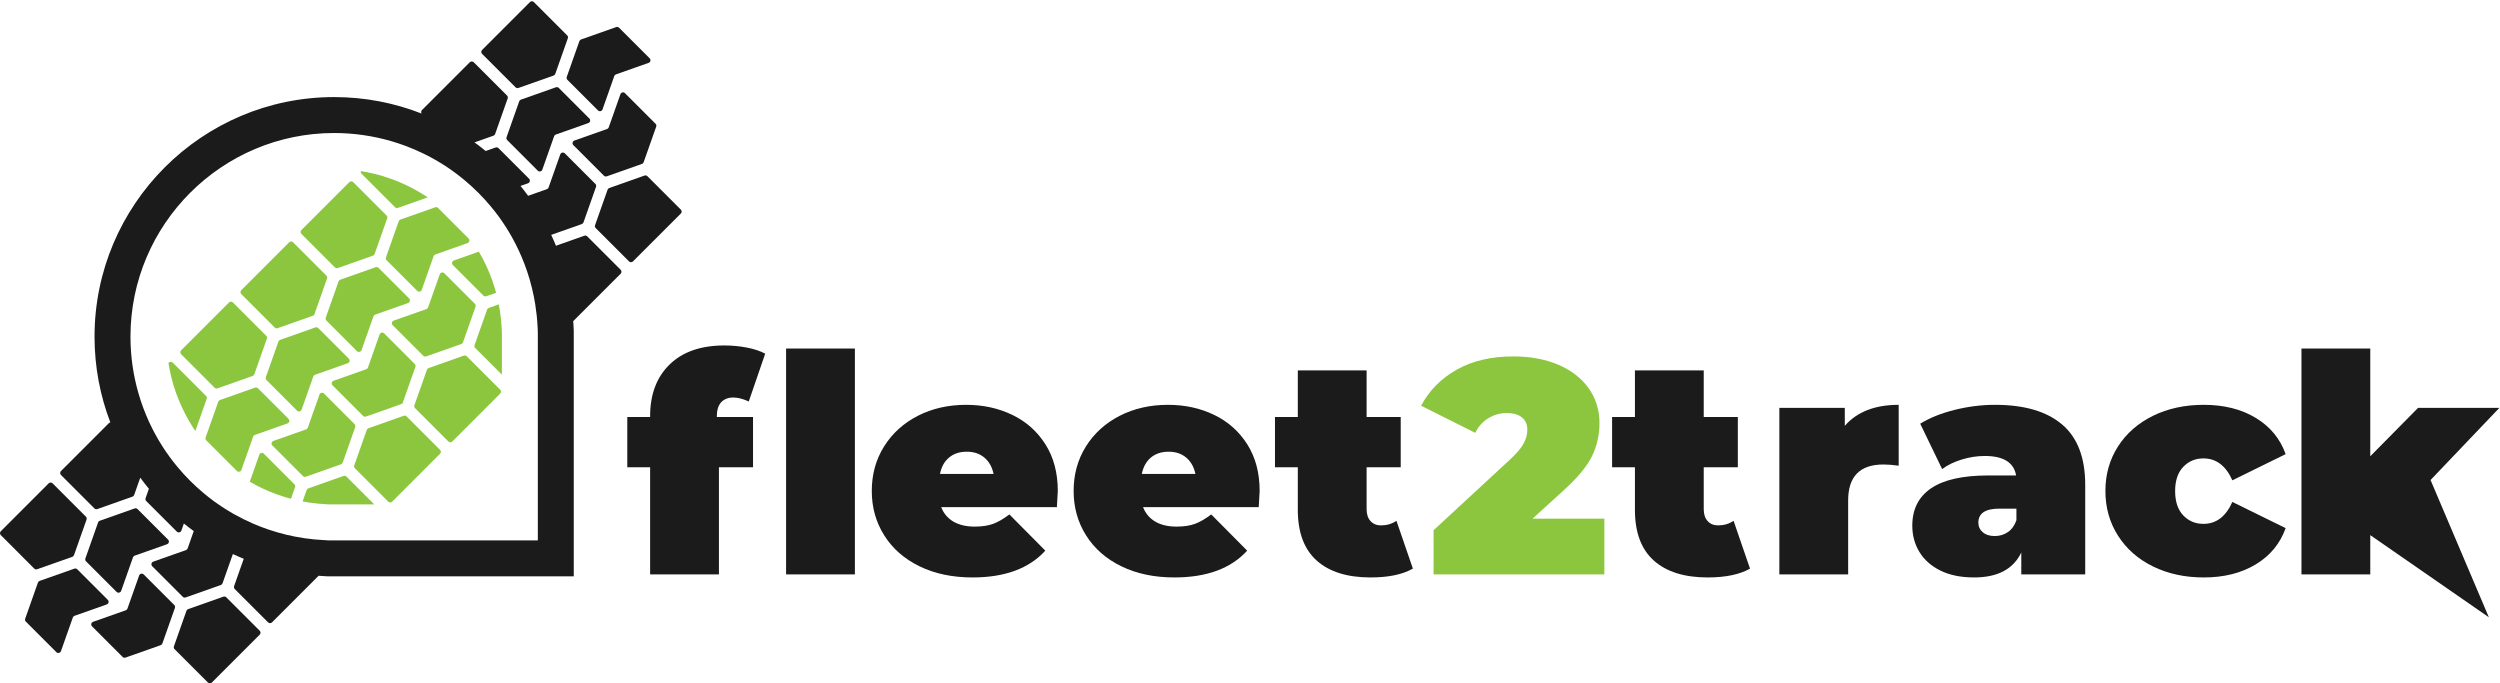 <svg xmlns:xlink="http://www.w3.org/1999/xlink" xmlns="http://www.w3.org/2000/svg" style="fill-rule:evenodd;clip-rule:evenodd;stroke-linejoin:round;stroke-miterlimit:2;" xml:space="preserve" viewBox="0 0 2363 646" height="100%" width="100%">    <g transform="matrix(4.167,0,0,4.167,0,0)">        <path style="fill:rgb(27,27,27);fill-rule:nonzero;" d="M19.516,127.329L26.443,134.256C26.772,134.584 27.331,134.457 27.486,134.019L30.167,126.423C30.23,126.243 30.372,126.101 30.552,126.038L37.891,123.447C38.329,123.293 38.456,122.734 38.127,122.405L31.2,115.478C31.028,115.306 30.773,115.248 30.543,115.329L22.635,118.12C22.455,118.184 22.313,118.326 22.249,118.506L19.367,126.672C19.286,126.901 19.344,127.157 19.516,127.329Z"></path>        <path style="fill:rgb(27,27,27);fill-rule:nonzero;" d="M24.451,136.062L17.525,129.135C17.352,128.963 17.097,128.905 16.867,128.986L8.988,131.767C8.808,131.831 8.666,131.972 8.603,132.152L5.71,140.347C5.629,140.577 5.687,140.832 5.859,141.004L12.786,147.931C13.115,148.26 13.674,148.133 13.829,147.695L16.52,140.07C16.583,139.89 16.725,139.748 16.905,139.684L24.215,137.105C24.653,136.95 24.78,136.391 24.451,136.062Z"></path>        <path style="fill:rgb(27,27,27);fill-rule:nonzero;" d="M39.528,137.236L32.602,130.309C32.273,129.98 31.714,130.107 31.559,130.546L28.912,138.044C28.849,138.225 28.707,138.366 28.527,138.43L21.121,141.044C20.682,141.198 20.556,141.758 20.884,142.086L27.811,149.013C27.983,149.185 28.239,149.243 28.468,149.162L36.444,146.347C36.624,146.284 36.766,146.142 36.83,145.962L39.677,137.893C39.758,137.663 39.7,137.408 39.528,137.236Z"></path>        <path style="fill:rgb(27,27,27);fill-rule:nonzero;" d="M8.425,129.12L16.4,126.304C16.581,126.24 16.722,126.098 16.786,125.918L19.634,117.849C19.715,117.62 19.657,117.364 19.485,117.192L11.932,109.639C11.685,109.393 11.285,109.393 11.038,109.639L0.185,120.493C-0.061,120.74 -0.061,121.14 0.185,121.387L7.767,128.971C7.94,129.142 8.195,129.2 8.425,129.12Z"></path>        <path style="fill:rgb(27,27,27);fill-rule:nonzero;" d="M51.331,135.491C51.159,135.319 50.904,135.261 50.674,135.342L42.678,138.164C42.498,138.228 42.356,138.369 42.293,138.549L39.452,146.598C39.371,146.828 39.429,147.083 39.601,147.255L47.161,154.815C47.407,155.062 47.808,155.062 48.054,154.815L58.908,143.961C59.155,143.714 59.155,143.314 58.908,143.068L51.331,135.491Z"></path>        <path style="fill:rgb(27,27,27);fill-rule:nonzero;" d="M128.701,18.1L135.645,25.043C135.968,25.366 136.518,25.241 136.671,24.81L139.338,17.252C139.401,17.075 139.54,16.935 139.718,16.873L147.133,14.256C147.564,14.103 147.689,13.553 147.365,13.23L140.423,6.287C140.254,6.118 140.002,6.061 139.776,6.14L131.8,8.955C131.623,9.018 131.483,9.158 131.421,9.335L128.554,17.454C128.476,17.679 128.533,17.931 128.701,18.1Z"></path>        <path style="fill:rgb(27,27,27);fill-rule:nonzero;" d="M133.69,26.886L126.748,19.944C126.578,19.775 126.327,19.717 126.101,19.797L118.158,22.601C117.978,22.664 117.836,22.806 117.773,22.986L114.901,31.123C114.82,31.352 114.878,31.608 115.05,31.78L121.977,38.707C122.305,39.035 122.864,38.909 123.019,38.47L125.69,30.903C125.753,30.723 125.895,30.581 126.075,30.518L133.458,27.912C133.889,27.76 134.014,27.21 133.69,26.886Z"></path>        <path style="fill:rgb(27,27,27);fill-rule:nonzero;" d="M136.98,39.847C137.152,40.019 137.408,40.077 137.637,39.996L145.619,37.179C145.796,37.117 145.935,36.977 145.998,36.8L148.849,28.722C148.929,28.496 148.872,28.244 148.702,28.075L141.76,21.132C141.436,20.809 140.886,20.934 140.734,21.365L138.081,28.883C138.018,29.06 137.879,29.199 137.701,29.262L130.289,31.878C129.851,32.033 129.724,32.592 130.052,32.921L136.98,39.847Z"></path>        <path style="fill:rgb(27,27,27);fill-rule:nonzero;" d="M146.85,39.967C146.68,39.798 146.429,39.741 146.203,39.82L138.202,42.644C138.021,42.708 137.88,42.849 137.816,43.03L134.975,51.079C134.894,51.309 134.952,51.564 135.124,51.736L142.684,59.296C142.93,59.542 143.331,59.542 143.577,59.296L154.438,48.435C154.681,48.192 154.681,47.798 154.438,47.555L146.85,39.967Z"></path>        <path style="fill:rgb(27,27,27);fill-rule:nonzero;" d="M121.995,122.572L74.492,122.572L73.478,122.513C72.722,122.476 71.971,122.419 71.225,122.347C70.486,122.274 69.752,122.184 69.023,122.077C66.189,121.664 63.446,120.987 60.808,120.088C60.315,119.919 59.828,119.74 59.342,119.556C59.234,119.515 59.125,119.474 59.017,119.432C58.551,119.251 58.088,119.063 57.63,118.868C57.532,118.826 57.436,118.783 57.338,118.74C55.908,118.119 54.518,117.427 53.169,116.671C53.049,116.603 52.927,116.539 52.808,116.47C52.434,116.256 52.066,116.034 51.699,115.81C51.515,115.697 51.332,115.585 51.15,115.47C50.803,115.251 50.458,115.028 50.116,114.8C49.931,114.677 49.749,114.549 49.566,114.423C49.223,114.186 48.88,113.95 48.544,113.705C47.687,113.079 46.857,112.42 46.047,111.738C43.955,109.977 42.025,108.033 40.277,105.934C40.235,105.884 40.195,105.835 40.154,105.785C39.589,105.101 39.041,104.402 38.516,103.685C37.968,102.937 37.437,102.177 36.934,101.396C36.934,101.395 36.933,101.394 36.933,101.393C36.609,100.89 36.296,100.378 35.991,99.862C35.846,99.616 35.707,99.365 35.566,99.116C35.394,98.811 35.224,98.505 35.059,98.197C34.906,97.912 34.756,97.625 34.609,97.337C34.471,97.065 34.338,96.79 34.205,96.515C34.053,96.199 33.898,95.885 33.752,95.566C33.732,95.521 33.714,95.476 33.694,95.432C33.311,94.583 32.956,93.72 32.623,92.845C32.556,92.67 32.488,92.495 32.423,92.318C32.273,91.908 32.13,91.496 31.991,91.081C31.936,90.915 31.882,90.749 31.829,90.582C31.687,90.143 31.548,89.704 31.42,89.259C30.236,85.165 29.595,80.843 29.595,76.373C29.595,50.898 50.32,30.173 75.795,30.173C80.265,30.173 84.588,30.814 88.683,31.998C89.132,32.128 89.576,32.268 90.019,32.411C90.186,32.465 90.352,32.518 90.518,32.574C90.932,32.712 91.344,32.856 91.753,33.006C91.943,33.076 92.131,33.149 92.319,33.221C93.536,33.685 94.728,34.2 95.894,34.762C96.209,34.914 96.524,35.066 96.835,35.225C97.094,35.357 97.351,35.493 97.607,35.63C97.954,35.816 98.298,36.006 98.64,36.201C98.858,36.324 99.076,36.447 99.291,36.574C99.768,36.855 100.239,37.144 100.705,37.442C100.783,37.492 100.863,37.539 100.941,37.589C101.721,38.095 102.479,38.631 103.226,39.182C103.959,39.723 104.674,40.285 105.372,40.867C105.39,40.882 105.408,40.896 105.425,40.911C107.541,42.679 109.496,44.633 111.266,46.751C111.947,47.565 112.606,48.396 113.23,49.256C113.391,49.478 113.543,49.706 113.7,49.931C113.913,50.236 114.126,50.542 114.332,50.852C114.516,51.13 114.694,51.411 114.871,51.692C115.032,51.948 115.192,52.204 115.348,52.463C115.54,52.781 115.73,53.101 115.915,53.425C116.03,53.626 116.141,53.83 116.253,54.033C117.284,55.904 118.193,57.853 118.962,59.874C118.977,59.916 118.993,59.957 119.009,59.999C119.21,60.53 119.401,61.065 119.583,61.605C120.396,64.027 121.018,66.538 121.423,69.126C121.547,69.914 121.651,70.71 121.736,71.511C121.738,71.535 121.742,71.558 121.745,71.581C121.83,72.4 121.895,73.225 121.936,74.056L121.995,75.243L121.995,122.572ZM133.208,53.618C133.036,53.446 132.78,53.388 132.551,53.469L126.111,55.742C125.771,54.909 125.408,54.088 125.028,53.277L131.967,50.828C132.147,50.764 132.289,50.622 132.353,50.442L135.2,42.374C135.281,42.144 135.223,41.889 135.051,41.717L128.125,34.79C127.796,34.461 127.237,34.588 127.082,35.026L124.435,42.525C124.372,42.705 124.23,42.847 124.05,42.91L119.791,44.414C119.236,43.651 118.659,42.907 118.066,42.175L119.767,41.574C120.206,41.42 120.332,40.861 120.004,40.532L113.077,33.605C112.905,33.433 112.649,33.375 112.42,33.456L110.166,34.251C109.341,33.578 108.501,32.922 107.636,32.297L111.924,30.784C112.104,30.72 112.246,30.579 112.309,30.398L115.157,22.33C115.238,22.101 115.18,21.845 115.008,21.673L107.455,14.12C107.208,13.873 106.808,13.873 106.561,14.12L95.707,24.974C95.493,25.188 95.476,25.513 95.634,25.758C89.481,23.35 82.791,22.02 75.795,22.02C45.824,22.02 21.442,46.402 21.442,76.373C21.442,83.224 22.72,89.78 25.033,95.828C24.906,95.848 24.782,95.896 24.685,95.993L13.831,106.847C13.584,107.093 13.584,107.494 13.831,107.74L21.414,115.323C21.586,115.495 21.841,115.553 22.071,115.472L30.047,112.657C30.227,112.593 30.369,112.452 30.433,112.271L31.817,108.349C32.443,109.211 33.099,110.05 33.774,110.872L33.024,112.996C32.943,113.225 33.001,113.481 33.173,113.653L40.1,120.58C40.429,120.908 40.988,120.782 41.143,120.343L41.706,118.746C42.439,119.336 43.184,119.912 43.947,120.464L42.559,124.398C42.495,124.578 42.354,124.72 42.173,124.783L34.767,127.397C34.329,127.552 34.202,128.111 34.53,128.441L41.457,135.367C41.629,135.539 41.885,135.597 42.114,135.516L50.091,132.7C50.271,132.637 50.413,132.495 50.476,132.315L52.82,125.675C53.631,126.053 54.455,126.409 55.289,126.747L53.099,132.952C53.018,133.182 53.076,133.437 53.248,133.609L60.807,141.169C61.054,141.415 61.454,141.415 61.701,141.169L72.272,130.597C72.517,130.613 72.759,130.639 73.005,130.652L74.255,130.725L130.147,130.725L130.147,75.043L130.078,73.655C130.065,73.386 130.037,73.121 130.02,72.853L140.785,62.088C141.031,61.842 141.031,61.441 140.785,61.195L133.208,53.618Z"></path>        <path style="fill:rgb(27,27,27);fill-rule:nonzero;" d="M116.936,19.804C117.108,19.976 117.364,20.034 117.593,19.953L125.575,17.136C125.752,17.073 125.892,16.934 125.954,16.756L128.804,8.678C128.884,8.452 128.828,8.201 128.659,8.031L121.094,0.467C120.851,0.224 120.457,0.224 120.215,0.467L109.354,11.327C109.107,11.574 109.107,11.974 109.354,12.221L116.936,19.804Z"></path>        <g>            <g>                <clipPath id="_clip1">                    <path d="M113.842,114.419L74.729,114.419L73.952,114.374C53.618,113.372 37.748,96.682 37.748,76.373C37.748,55.394 54.816,38.326 75.794,38.326C96.104,38.326 112.795,54.197 113.794,74.457L113.842,75.442L113.842,114.419Z"></path>                </clipPath>                <g clip-path="url(#_clip1)">                    <path style="fill:rgb(140,198,63);fill-rule:nonzero;" d="M71.538,74.266L63.533,77.091C63.356,77.153 63.216,77.293 63.154,77.47L60.298,85.561C60.218,85.786 60.275,86.038 60.445,86.207L67.387,93.15C67.711,93.473 68.261,93.348 68.413,92.917L71.071,85.388C71.133,85.21 71.273,85.071 71.45,85.008L78.894,82.381C79.325,82.229 79.45,81.678 79.127,81.355L72.184,74.412C72.015,74.243 71.763,74.186 71.538,74.266Z"></path>                    <path style="fill:rgb(140,198,63);fill-rule:nonzero;" d="M92.228,94.456C92.058,94.287 91.807,94.23 91.581,94.309L83.577,97.135C83.399,97.197 83.26,97.337 83.197,97.514L80.352,105.575C80.272,105.8 80.329,106.052 80.499,106.221L88.069,113.792C88.312,114.035 88.706,114.035 88.949,113.792L99.817,102.924C100.06,102.681 100.06,102.287 99.817,102.044L92.228,94.456Z"></path>                    <path style="fill:rgb(140,198,63);fill-rule:nonzero;" d="M85.213,60.609L77.18,63.444C77.002,63.507 76.863,63.646 76.8,63.823L76.799,63.828C76.798,63.831 76.795,63.832 76.794,63.835L73.892,72.058C73.811,72.288 73.869,72.543 74.041,72.715L80.968,79.642C81.297,79.971 81.856,79.844 82.011,79.405L82.066,79.247C82.067,79.245 82.069,79.244 82.07,79.242L84.716,71.745C84.781,71.569 84.92,71.429 85.097,71.367L92.378,68.797C92.385,68.795 92.388,68.788 92.395,68.786L92.569,68.724C93.001,68.572 93.126,68.022 92.802,67.698L85.859,60.756C85.69,60.586 85.439,60.529 85.213,60.609Z"></path>                    <path style="fill:rgb(140,198,63);fill-rule:nonzero;" d="M57.862,87.922L49.886,90.738C49.709,90.8 49.569,90.94 49.507,91.117L46.641,99.236C46.562,99.462 46.619,99.713 46.788,99.882L53.731,106.825C54.054,107.148 54.604,107.023 54.757,106.592L57.424,99.034C57.487,98.857 57.626,98.717 57.804,98.655L65.219,96.038C65.65,95.885 65.775,95.335 65.451,95.012L58.509,88.069C58.34,87.9 58.088,87.843 57.862,87.922Z"></path>                    <path style="fill:rgb(140,198,63);fill-rule:nonzero;" d="M44.187,101.579L36.244,104.382C36.064,104.446 35.922,104.588 35.859,104.768L32.987,112.905C32.906,113.134 32.964,113.39 33.136,113.562L40.062,120.489C40.391,120.817 40.95,120.69 41.105,120.252L43.776,112.685C43.839,112.505 43.981,112.363 44.161,112.3L51.544,109.694C51.975,109.542 52.1,108.992 51.776,108.668L44.834,101.726C44.664,101.556 44.413,101.499 44.187,101.579Z"></path>                    <path style="fill:rgb(140,198,63);fill-rule:nonzero;" d="M105.874,80.809C105.705,80.64 105.454,80.583 105.228,80.663L97.223,83.488C97.046,83.55 96.906,83.69 96.844,83.867L96.842,83.872C96.841,83.874 96.839,83.876 96.838,83.879L93.998,91.926C93.917,92.155 93.975,92.411 94.147,92.583L101.708,100.143C101.831,100.267 101.993,100.328 102.155,100.328C102.235,100.328 102.315,100.312 102.391,100.282C102.467,100.251 102.539,100.205 102.601,100.143L113.455,89.289C113.457,89.287 113.458,89.284 113.46,89.282L113.464,89.278C113.706,89.035 113.706,88.641 113.464,88.399L105.874,80.809Z"></path>                    <path style="fill:rgb(140,198,63);fill-rule:nonzero;" d="M69.363,108.134L77.351,105.314C77.529,105.252 77.668,105.112 77.731,104.935L80.582,96.857C80.661,96.632 80.604,96.38 80.435,96.211L73.492,89.268C73.169,88.945 72.619,89.07 72.466,89.501L69.813,97.018C69.751,97.195 69.611,97.335 69.434,97.397L62.007,100.019C61.575,100.171 61.45,100.721 61.774,101.044L68.717,107.987C68.886,108.156 69.137,108.213 69.363,108.134Z"></path>                    <path style="fill:rgb(140,198,63);fill-rule:nonzero;" d="M55.723,121.778L63.705,118.961C63.882,118.898 64.021,118.759 64.084,118.582L66.935,110.503C67.015,110.278 66.958,110.026 66.788,109.857L59.846,102.914C59.522,102.591 58.972,102.715 58.82,103.147L56.167,110.664C56.104,110.842 55.965,110.981 55.787,111.044L48.376,113.66C47.937,113.814 47.81,114.373 48.139,114.702L55.066,121.629C55.238,121.801 55.494,121.859 55.723,121.778Z"></path>                    <path style="fill:rgb(140,198,63);fill-rule:nonzero;" d="M83.009,94.487L90.998,91.668C91.076,91.64 91.143,91.593 91.203,91.538L91.25,91.585L91.274,91.576L91.373,91.295C91.374,91.293 91.376,91.291 91.377,91.289L94.228,83.211C94.308,82.986 94.251,82.734 94.081,82.565L87.139,75.622C86.815,75.299 86.265,75.424 86.113,75.855L86.108,75.868C86.107,75.87 86.105,75.871 86.105,75.873L83.456,83.378C83.392,83.552 83.255,83.689 83.081,83.751L75.653,86.372C75.222,86.525 75.097,87.075 75.42,87.398L82.363,94.341C82.532,94.51 82.784,94.567 83.009,94.487Z"></path>                    <path style="fill:rgb(140,198,63);fill-rule:nonzero;" d="M35.022,101.585C35.194,101.757 35.45,101.815 35.68,101.734L43.661,98.918C43.838,98.855 43.978,98.716 44.04,98.538L46.891,90.46C46.971,90.234 46.914,89.983 46.745,89.813L39.18,82.249C38.937,82.006 38.543,82.006 38.301,82.249L27.44,93.11C27.193,93.356 27.193,93.757 27.44,94.003L35.022,101.585Z"></path>                    <path style="fill:rgb(140,198,63);fill-rule:nonzero;" d="M78.582,108.102C78.412,107.933 78.161,107.876 77.935,107.955L69.93,110.781C69.753,110.843 69.613,110.983 69.55,111.16L66.706,119.221C66.626,119.447 66.683,119.698 66.852,119.867L74.423,127.438C74.666,127.681 75.06,127.681 75.302,127.438L86.17,116.57C86.413,116.327 86.413,115.934 86.17,115.691L78.582,108.102Z"></path>                    <path style="fill:rgb(140,198,63);fill-rule:nonzero;" d="M48.673,87.944C48.842,88.113 49.094,88.17 49.32,88.09L57.308,85.271C57.485,85.208 57.624,85.069 57.687,84.892L60.538,76.814C60.618,76.588 60.561,76.337 60.391,76.167L52.826,68.602C52.584,68.359 52.19,68.36 51.947,68.602L41.079,79.47C40.836,79.713 40.836,80.107 41.079,80.35L48.673,87.944Z"></path>                    <path style="fill:rgb(140,198,63);fill-rule:nonzero;" d="M62.319,74.297C62.488,74.467 62.74,74.524 62.966,74.444L70.954,71.624C71.033,71.597 71.1,71.549 71.16,71.495L71.206,71.541L71.231,71.532L71.33,71.251C71.331,71.249 71.333,71.247 71.334,71.245L74.185,63.168C74.264,62.942 74.207,62.69 74.038,62.521L66.473,54.956C66.23,54.713 65.836,54.713 65.593,54.956L54.725,65.824C54.483,66.067 54.482,66.461 54.725,66.703L62.319,74.297Z"></path>                    <path style="fill:rgb(140,198,63);fill-rule:nonzero;" d="M112.382,33.365L104.474,36.156C104.294,36.22 104.152,36.361 104.088,36.542L101.206,44.707C101.125,44.937 101.183,45.193 101.355,45.365L108.282,52.291C108.611,52.62 109.17,52.493 109.325,52.055L112.006,44.459C112.069,44.279 112.211,44.137 112.391,44.073L119.73,41.483C120.168,41.329 120.295,40.769 119.966,40.441L113.039,33.514C112.867,33.342 112.612,33.284 112.382,33.365Z"></path>                    <path style="fill:rgb(140,198,63);fill-rule:nonzero;" d="M98.706,47.022L90.827,49.803C90.646,49.866 90.505,50.008 90.441,50.188L87.549,58.383C87.468,58.612 87.526,58.868 87.698,59.04L94.625,65.967C94.954,66.295 95.513,66.169 95.668,65.73L98.358,58.106C98.422,57.925 98.564,57.784 98.744,57.72L106.054,55.14C106.492,54.986 106.619,54.426 106.29,54.098L99.363,47.171C99.191,46.999 98.935,46.941 98.706,47.022Z"></path>                    <path style="fill:rgb(140,198,63);fill-rule:nonzero;" d="M96.661,80.844L104.636,78.03C104.817,77.966 104.958,77.824 105.022,77.644L107.87,69.575C107.951,69.345 107.893,69.09 107.721,68.918L100.794,61.991C100.465,61.662 99.906,61.789 99.751,62.227L97.104,69.727C97.04,69.907 96.899,70.049 96.719,70.112L96.657,70.134C96.651,70.136 96.644,70.133 96.638,70.135L89.299,72.726C88.868,72.878 88.743,73.428 89.066,73.752L89.069,73.755C89.073,73.759 89.073,73.764 89.077,73.768L96.004,80.695C96.176,80.867 96.432,80.925 96.661,80.844Z"></path>                    <path style="fill:rgb(140,198,63);fill-rule:nonzero;" d="M110.307,67.198L118.283,64.383C118.463,64.319 118.605,64.178 118.669,63.997L121.516,55.929C121.597,55.699 121.54,55.444 121.367,55.272L114.441,48.345C114.112,48.016 113.553,48.143 113.398,48.581L110.751,56.08C110.688,56.26 110.546,56.402 110.366,56.466L102.96,59.079C102.521,59.234 102.395,59.793 102.723,60.122L109.65,67.049C109.822,67.221 110.078,67.279 110.307,67.198Z"></path>                    <path style="fill:rgb(140,198,63);fill-rule:nonzero;" d="M89.606,47.005C89.778,47.177 90.034,47.235 90.263,47.154L98.239,44.339C98.419,44.276 98.561,44.134 98.625,43.954L101.473,35.885C101.554,35.656 101.496,35.4 101.324,35.228L93.771,27.675C93.524,27.428 93.124,27.428 92.877,27.675L82.023,38.529C81.776,38.776 81.776,39.176 82.023,39.422L89.606,47.005Z"></path>                    <path style="fill:rgb(140,198,63);fill-rule:nonzero;" d="M68.377,53.068L75.961,60.652C76.133,60.824 76.388,60.882 76.618,60.801L84.592,57.986C84.772,57.923 84.914,57.781 84.978,57.601L87.826,49.531C87.907,49.302 87.849,49.046 87.677,48.874L80.124,41.321C79.877,41.075 79.477,41.075 79.231,41.321L73.777,46.775L73.776,46.773L68.372,52.178C68.188,52.361 68.144,52.63 68.238,52.855C68.268,52.933 68.314,53.006 68.377,53.068Z"></path>                    <path style="fill:rgb(140,198,63);fill-rule:nonzero;" d="M119.524,67.173C119.352,67.001 119.097,66.943 118.867,67.024L110.871,69.846C110.69,69.91 110.549,70.052 110.485,70.232L107.645,78.28C107.564,78.509 107.622,78.765 107.794,78.937L115.354,86.497C115.601,86.743 116.001,86.744 116.247,86.497L127.101,75.643C127.348,75.397 127.348,74.997 127.101,74.75L119.524,67.173Z"></path>                </g>            </g>        </g>        <path style="fill:rgb(27,27,27);fill-rule:nonzero;" d="M178.308,79.05L193.915,79.05L193.915,130.291L178.308,130.291L178.308,79.05ZM162.591,94.589L170.809,94.589L170.809,105.983L163.075,105.983L163.075,130.291L147.468,130.291L147.468,105.983L142.288,105.983L142.288,94.589L147.468,94.589L147.468,94.381C147.468,89.456 148.94,85.554 151.887,82.676C154.833,79.799 158.976,78.36 164.317,78.36C166.067,78.36 167.771,78.522 169.428,78.843C171.085,79.166 172.467,79.627 173.571,80.224L169.842,91.067C168.553,90.469 167.379,90.169 166.32,90.169C165.169,90.169 164.259,90.526 163.592,91.239C162.925,91.953 162.591,93.047 162.591,94.52L162.591,94.589Z"></path>        <path style="fill:rgb(27,27,27);fill-rule:nonzero;" d="M215.286,103.773C214.227,104.648 213.536,105.891 213.214,107.502L225.369,107.502C225.046,105.937 224.355,104.705 223.297,103.807C222.237,102.91 220.903,102.461 219.291,102.461C217.679,102.461 216.345,102.899 215.286,103.773ZM239.732,115.029L213.491,115.029C214.043,116.457 214.964,117.55 216.253,118.31C217.541,119.069 219.154,119.449 221.087,119.449C222.744,119.449 224.136,119.242 225.265,118.827C226.392,118.413 227.624,117.7 228.96,116.687L237.108,124.904C233.425,128.956 227.924,130.982 220.603,130.982C216.046,130.982 212.041,130.142 208.587,128.461C205.135,126.781 202.464,124.445 200.577,121.452C198.689,118.459 197.746,115.098 197.746,111.369C197.746,107.595 198.678,104.222 200.542,101.252C202.407,98.283 204.962,95.97 208.208,94.312C211.453,92.655 215.102,91.826 219.154,91.826C222.974,91.826 226.462,92.586 229.616,94.105C232.769,95.624 235.278,97.858 237.143,100.803C239.008,103.75 239.94,107.272 239.94,111.369C239.94,111.6 239.871,112.819 239.732,115.029Z"></path>        <path style="fill:rgb(27,27,27);fill-rule:nonzero;" d="M261.071,103.773C260.012,104.648 259.321,105.891 259,107.502L271.154,107.502C270.832,105.937 270.141,104.705 269.083,103.807C268.023,102.91 266.688,102.461 265.077,102.461C263.465,102.461 262.13,102.899 261.071,103.773ZM285.518,115.029L259.277,115.029C259.829,116.457 260.749,117.55 262.039,118.31C263.327,119.069 264.939,119.449 266.873,119.449C268.53,119.449 269.922,119.242 271.051,118.827C272.178,118.413 273.409,117.7 274.745,116.687L282.894,124.904C279.21,128.956 273.709,130.982 266.389,130.982C261.831,130.982 257.825,130.142 254.373,128.461C250.92,126.781 248.25,124.445 246.363,121.452C244.474,118.459 243.531,115.098 243.531,111.369C243.531,107.595 244.463,104.222 246.328,101.252C248.193,98.283 250.748,95.97 253.993,94.312C257.239,92.655 260.887,91.826 264.939,91.826C268.76,91.826 272.247,92.586 275.401,94.105C278.554,95.624 281.064,97.858 282.929,100.803C284.793,103.75 285.725,107.272 285.725,111.369C285.725,111.6 285.656,112.819 285.518,115.029Z"></path>        <path style="fill:rgb(27,27,27);fill-rule:nonzero;" d="M320.486,128.98C318.138,130.314 314.937,130.982 310.887,130.982C305.592,130.982 301.518,129.704 298.663,127.149C295.808,124.594 294.382,120.761 294.382,115.651L294.382,105.983L289.203,105.983L289.203,94.589L294.382,94.589L294.382,84.023L309.989,84.023L309.989,94.589L317.724,94.589L317.724,105.983L309.989,105.983L309.989,115.512C309.989,116.664 310.288,117.562 310.887,118.206C311.485,118.851 312.268,119.173 313.235,119.173C314.57,119.173 315.744,118.827 316.757,118.137L320.486,128.98Z"></path>        <path style="fill:rgb(140,198,63);fill-rule:nonzero;" d="M363.916,117.654L363.916,130.291L325.174,130.291L325.174,120.278L342.645,104.118C344.165,102.692 345.177,101.471 345.684,100.458C346.19,99.447 346.444,98.456 346.444,97.489C346.444,96.292 346.04,95.36 345.235,94.692C344.429,94.025 343.267,93.691 341.748,93.691C340.274,93.691 338.893,94.083 337.604,94.865C336.315,95.648 335.325,96.753 334.635,98.18L322.343,92.033C324.183,88.581 326.877,85.853 330.422,83.85C333.967,81.848 338.248,80.846 343.267,80.846C347.088,80.846 350.472,81.468 353.419,82.711C356.364,83.954 358.667,85.726 360.324,88.028C361.982,90.331 362.811,92.978 362.811,95.97C362.811,98.64 362.246,101.138 361.118,103.462C359.99,105.787 357.792,108.423 354.524,111.369L347.617,117.654L363.916,117.654Z"></path>        <path style="fill:rgb(27,27,27);fill-rule:nonzero;" d="M396.956,128.98C394.608,130.314 391.407,130.982 387.357,130.982C382.062,130.982 377.988,129.704 375.134,127.149C372.278,124.594 370.851,120.761 370.851,115.651L370.851,105.983L365.672,105.983L365.672,94.589L370.851,94.589L370.851,84.023L386.459,84.023L386.459,94.589L394.193,94.589L394.193,105.983L386.459,105.983L386.459,115.512C386.459,116.664 386.757,117.562 387.357,118.206C387.954,118.851 388.737,119.173 389.704,119.173C391.039,119.173 392.213,118.827 393.227,118.137L396.956,128.98Z"></path>        <path style="fill:rgb(27,27,27);fill-rule:nonzero;" d="M430.679,91.826L430.679,105.637C429.437,105.454 428.285,105.361 427.227,105.361C421.885,105.361 419.216,108.078 419.216,113.51L419.216,130.291L403.609,130.291L403.609,92.517L418.456,92.517L418.456,96.591C421.219,93.415 425.293,91.826 430.679,91.826Z"></path>        <path style="fill:rgb(27,27,27);fill-rule:nonzero;" d="M455.449,120.692C456.323,120.094 456.969,119.197 457.383,117.999L457.383,115.375L453.515,115.375C450.339,115.375 448.75,116.434 448.75,118.551C448.75,119.426 449.084,120.151 449.752,120.727C450.419,121.302 451.328,121.59 452.48,121.59C453.585,121.59 454.574,121.291 455.449,120.692ZM467.741,96.28C471.24,99.25 472.99,103.819 472.99,109.988L472.99,130.291L458.488,130.291L458.488,125.319C456.692,129.094 453.124,130.982 447.784,130.982C444.79,130.982 442.247,130.463 440.153,129.428C438.057,128.392 436.469,126.988 435.388,125.215C434.306,123.444 433.765,121.452 433.765,119.242C433.765,115.512 435.191,112.681 438.047,110.748C440.901,108.814 445.228,107.847 451.03,107.847L457.314,107.847C456.806,104.902 454.436,103.428 450.2,103.428C448.497,103.428 446.77,103.693 445.021,104.222C443.271,104.751 441.776,105.476 440.533,106.397L435.561,96.108C437.724,94.773 440.336,93.725 443.398,92.966C446.46,92.206 449.511,91.826 452.549,91.826C459.178,91.826 464.242,93.311 467.741,96.28Z"></path>        <path style="fill:rgb(27,27,27);fill-rule:nonzero;" d="M488.377,128.495C484.993,126.838 482.345,124.514 480.436,121.52C478.524,118.529 477.569,115.145 477.569,111.369C477.569,107.595 478.524,104.222 480.436,101.252C482.345,98.283 484.993,95.97 488.377,94.312C491.761,92.655 495.594,91.826 499.875,91.826C504.478,91.826 508.415,92.817 511.684,94.796C514.952,96.776 517.209,99.515 518.452,103.013L506.367,108.952C504.893,105.637 502.706,103.98 499.807,103.98C497.964,103.98 496.433,104.625 495.214,105.913C493.994,107.203 493.384,109.021 493.384,111.369C493.384,113.763 493.994,115.606 495.214,116.894C496.433,118.183 497.964,118.827 499.807,118.827C502.706,118.827 504.893,117.17 506.367,113.855L518.452,119.794C517.209,123.293 514.952,126.033 511.684,128.012C508.415,129.992 504.478,130.982 499.875,130.982C495.594,130.982 491.761,130.153 488.377,128.495Z"></path>        <path style="fill:rgb(27,27,27);fill-rule:nonzero;" d="M537.649,121.383L537.649,130.291L522.041,130.291L522.041,79.05L537.649,79.05L537.649,103.496L548.49,92.517L566.929,92.517L551.322,108.883L564.546,140.016L537.649,121.383Z"></path>    </g></svg>